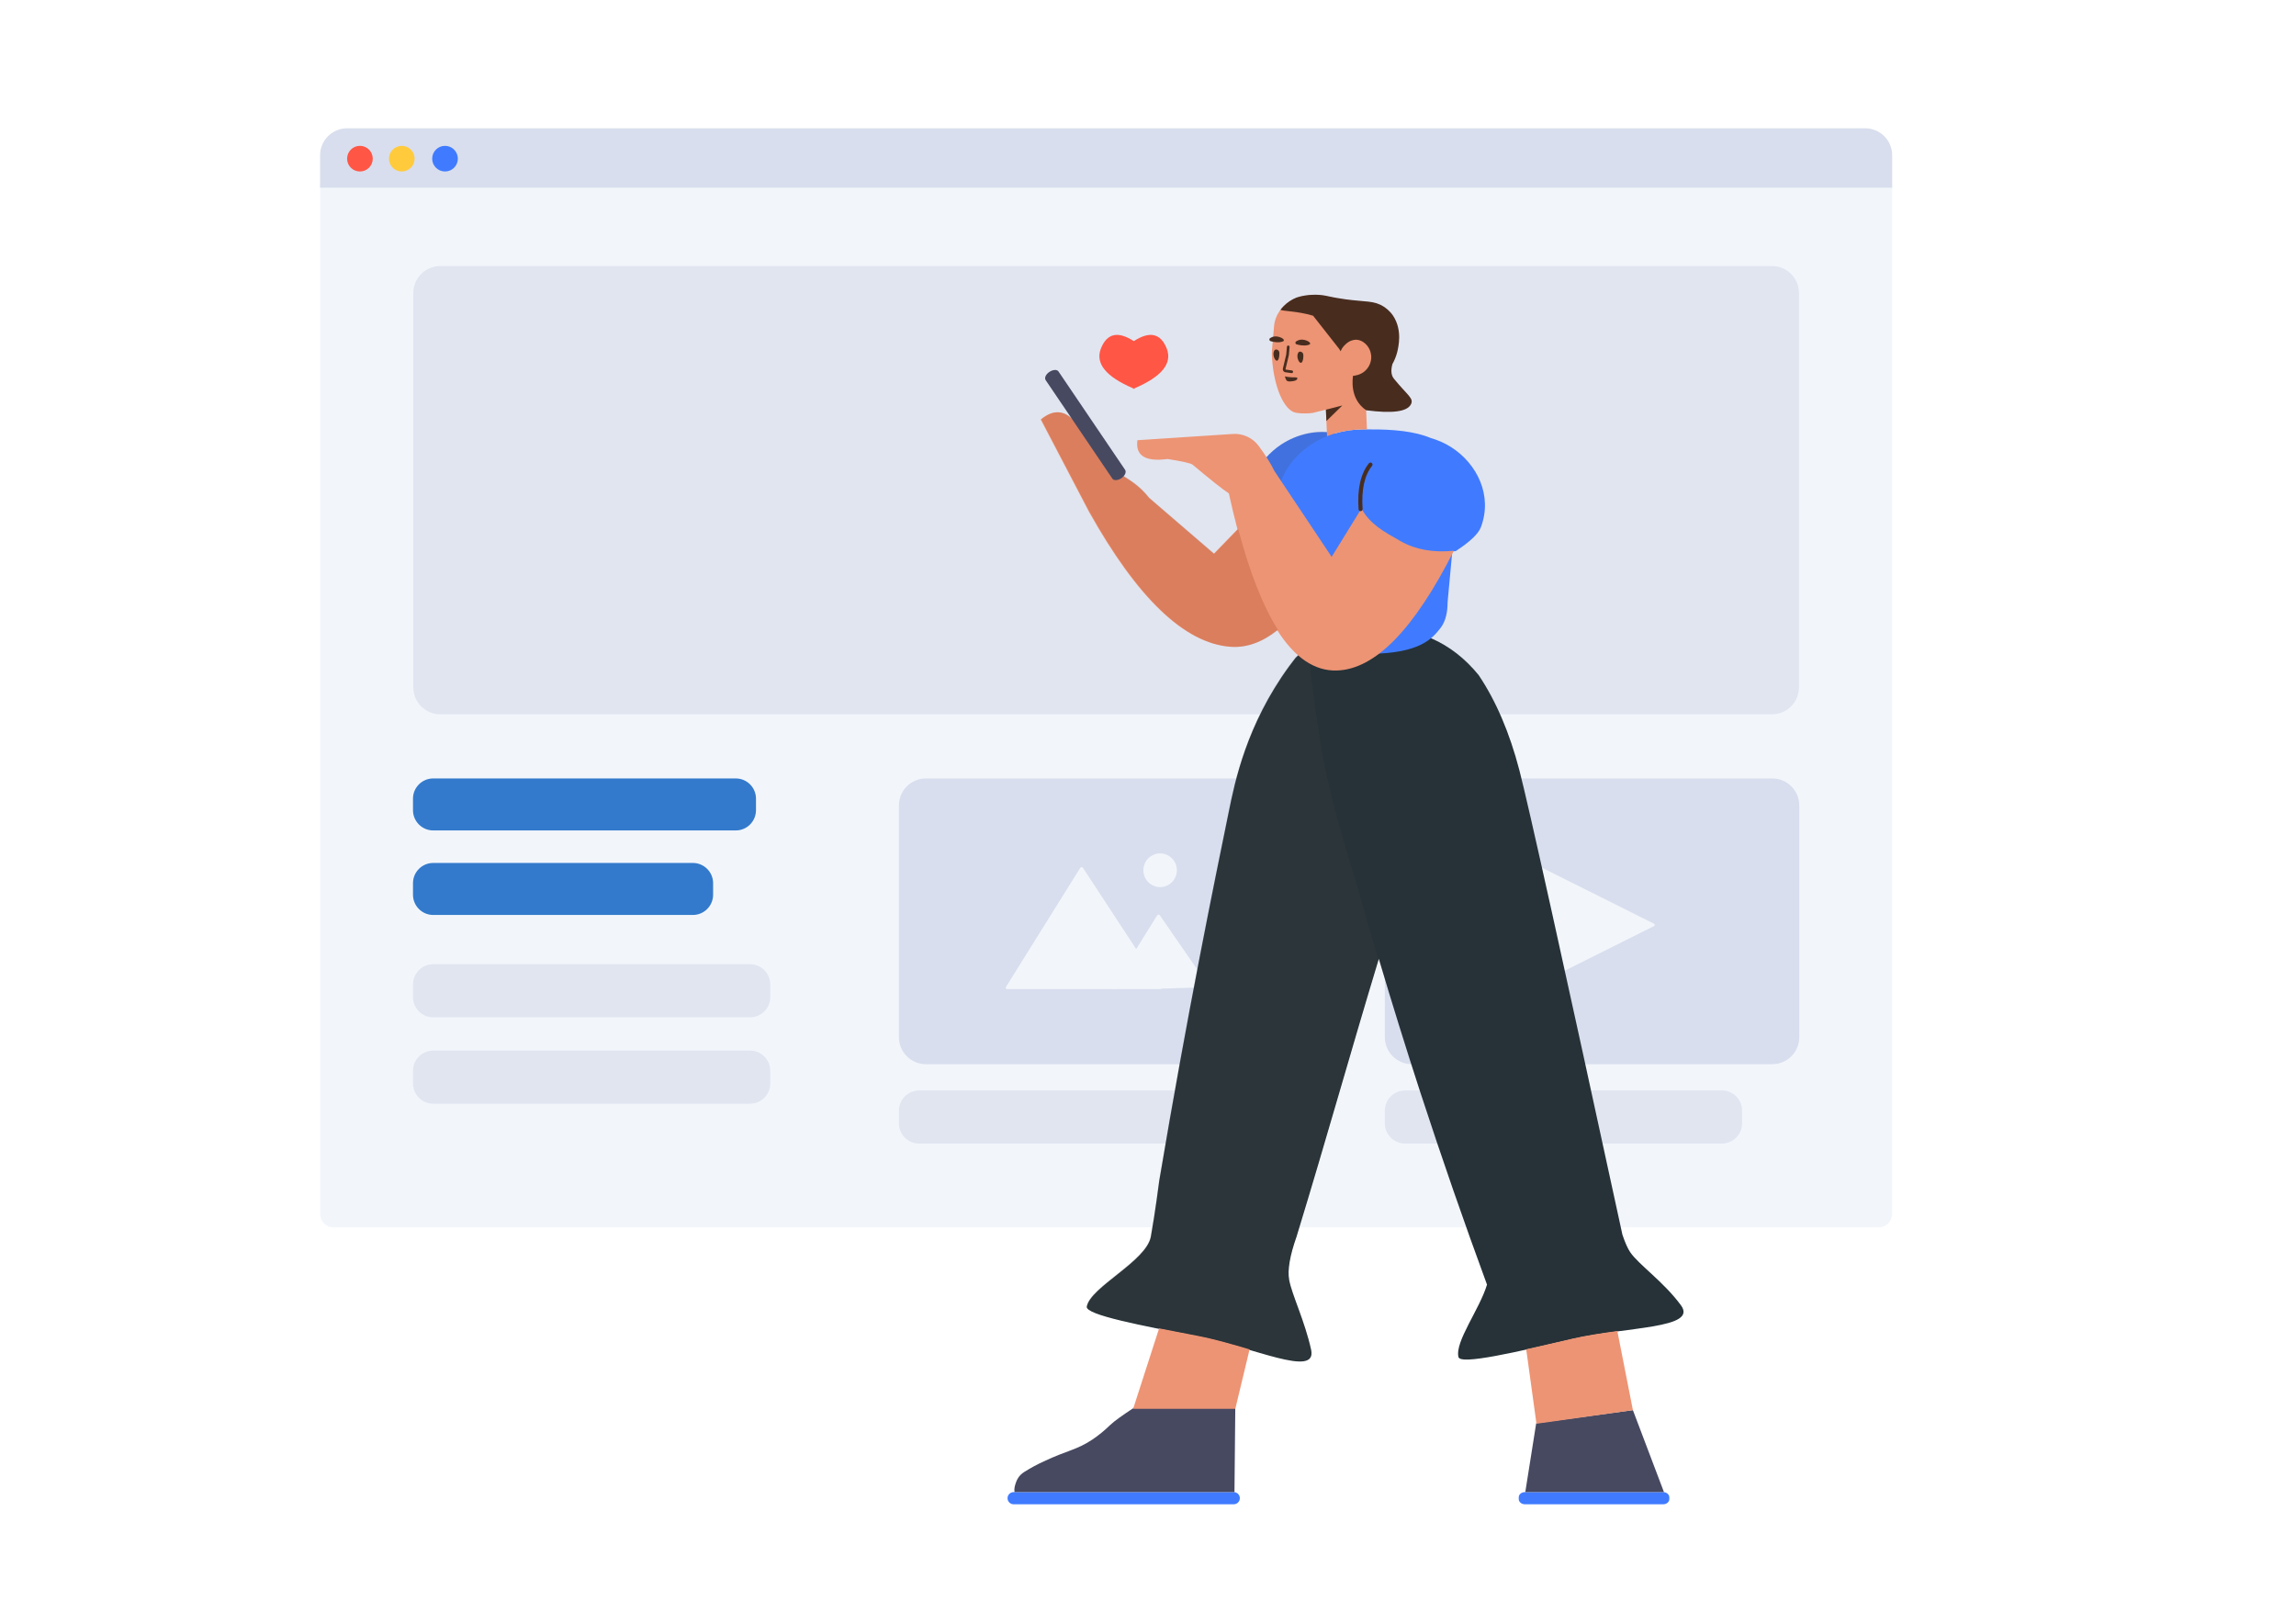 <svg width="550" height="389" viewBox="0 0 550 389" fill="none" xmlns="http://www.w3.org/2000/svg">
<path d="M450.029 41.397H79.912C78.125 41.397 76.677 42.845 76.677 44.631V290.75C76.677 292.537 78.125 293.984 79.912 293.984H450.029C451.816 293.984 453.265 292.537 453.265 290.75V44.631C453.265 42.845 451.816 41.397 450.029 41.397Z" fill="#F2F6FB"/>
<path d="M76.677 37.194C76.677 33.621 79.572 30.724 83.148 30.724H446.793C450.367 30.724 453.265 33.621 453.265 37.194V44.955H76.677V37.194ZM331.729 192.91C331.729 189.337 334.627 186.44 338.201 186.44H424.541C428.115 186.44 431.012 189.337 431.012 192.91V248.417C431.012 251.99 428.114 254.887 424.541 254.887H338.201C334.627 254.887 331.729 251.989 331.729 248.417V192.91ZM215.329 192.91C215.329 189.337 218.227 186.44 221.801 186.44H308.141C311.715 186.44 314.612 189.337 314.612 192.91V248.417C314.612 251.99 311.714 254.887 308.141 254.887H221.801C218.227 254.887 215.329 251.989 215.329 248.417V192.91Z" fill="#D8DEED"/>
<path d="M86.221 41.074C87.918 41.074 89.294 39.698 89.294 38.001C89.294 36.304 87.918 34.929 86.221 34.929C84.523 34.929 83.147 36.304 83.147 38.001C83.147 39.698 84.523 41.074 86.221 41.074Z" fill="#FF5645"/>
<path d="M96.25 41.074C97.947 41.074 99.323 39.698 99.323 38.001C99.323 36.304 97.947 34.929 96.25 34.929C94.552 34.929 93.177 36.304 93.177 38.001C93.177 39.698 94.552 41.074 96.25 41.074Z" fill="#FFCB3D"/>
<path d="M106.603 41.074C108.3 41.074 109.676 39.698 109.676 38.001C109.676 36.304 108.3 34.929 106.603 34.929C104.905 34.929 103.529 36.304 103.529 38.001C103.529 39.698 104.905 41.074 106.603 41.074Z" fill="#407BFF"/>
<path d="M396.198 221.808L368.145 235.83C367.985 235.91 367.79 235.845 367.711 235.685C367.688 235.64 367.676 235.591 367.676 235.54V207.497C367.676 207.319 367.821 207.174 368 207.174C368.05 207.174 368.1 207.186 368.145 207.208L396.198 221.23C396.357 221.309 396.422 221.504 396.342 221.664C396.311 221.726 396.26 221.777 396.198 221.808ZM268.286 236.894L266.187 236.918L266.202 236.894H241.303C240.946 236.894 240.811 236.648 241 236.344L258.742 207.909C258.932 207.605 259.245 207.599 259.443 207.898L272.167 227.315L277.163 219.292C277.351 218.989 277.668 218.98 277.873 219.278L289.334 235.892C289.537 236.187 289.414 236.435 289.057 236.446L278.181 236.782L278.07 236.783L278.136 236.894C278.136 236.894 277.846 236.894 277.49 236.894H268.286ZM277.901 212.466C275.688 212.466 273.894 210.66 273.894 208.432C273.894 206.205 275.688 204.398 277.901 204.398C280.114 204.398 281.908 206.205 281.908 208.432C281.908 210.66 280.114 212.466 277.901 212.466Z" fill="#F2F6FB"/>
<path d="M424.471 63.713H105.471C101.897 63.713 99 66.609 99 70.181V164.618C99 168.191 101.897 171.087 105.471 171.087H424.471C428.044 171.087 430.941 168.191 430.941 164.618V70.181C430.941 66.609 428.044 63.713 424.471 63.713Z" fill="#E1E5F0"/>
<path d="M220.182 261.167H296.065C298.745 261.167 300.918 263.339 300.918 266.018V269.046C300.918 271.726 298.745 273.898 296.065 273.898H220.182C217.502 273.898 215.329 271.726 215.329 269.046V266.018C215.329 263.339 217.502 261.167 220.182 261.167ZM336.582 261.167H412.465C415.145 261.167 417.318 263.339 417.318 266.018V269.046C417.318 271.726 415.145 273.898 412.465 273.898H336.582C333.902 273.898 331.729 271.726 331.729 269.046V266.018C331.729 263.339 333.902 261.167 336.582 261.167ZM103.782 230.93H179.665C182.345 230.93 184.518 233.102 184.518 235.782V238.81C184.518 241.489 182.345 243.661 179.665 243.661H103.782C101.102 243.661 98.929 241.489 98.929 238.81V235.782C98.929 233.102 101.102 230.93 103.782 230.93ZM103.782 251.618H179.665C182.345 251.618 184.518 253.79 184.518 256.47V259.498C184.518 262.177 182.345 264.349 179.665 264.349H103.782C101.102 264.349 98.929 262.177 98.929 259.498V256.47C98.929 253.79 101.102 251.618 103.782 251.618Z" fill="#E1E5F0"/>
<path d="M103.782 186.44H176.241C178.921 186.44 181.094 188.612 181.094 191.291V194.046C181.094 196.725 178.921 198.897 176.241 198.897H103.782C101.102 198.897 98.929 196.725 98.929 194.046V191.291C98.929 188.612 101.102 186.44 103.782 186.44ZM103.782 206.683H165.971C168.651 206.683 170.824 208.855 170.824 211.534V214.289C170.824 216.968 168.651 219.14 165.971 219.14H103.782C101.102 219.14 98.929 216.968 98.929 214.289V211.534C98.929 208.855 101.102 206.683 103.782 206.683Z" fill="#337ACC"/>
<path d="M295.544 357.374C296.348 357.374 297 358.026 297 358.829C297 359.633 296.348 360.285 295.544 360.285H242.809C242.005 360.285 241.353 359.633 241.353 358.829C241.353 358.026 242.005 357.374 242.809 357.374H295.544ZM398.426 360.285H365.265C364.488 360.285 363.809 359.725 363.809 359.053V358.605C363.809 357.934 364.456 357.374 365.265 357.374H398.426C399.203 357.374 399.882 357.934 399.882 358.605V359.053C399.882 359.725 399.235 360.285 398.426 360.285Z" fill="#407BFF"/>
<path d="M295.714 357.384C295.658 357.377 295.602 357.374 295.544 357.374H243.038C243.003 357.197 242.985 356.974 242.991 356.685C243.027 356.459 243.031 356.2 243.101 355.943C243.516 354.397 244.019 353.371 245.491 352.459C246.963 351.546 248.466 350.731 250.032 350.015C255.806 347.301 257.78 347.336 261.577 344.847C263.148 343.807 264.593 342.603 265.942 341.3C266.842 340.432 268.786 339.021 271.776 337.067L295.912 337.067L295.714 357.384ZM398.603 357.384C398.545 357.377 398.486 357.374 398.426 357.374H365.376L367.991 340.875L391.156 337.738L398.603 357.384Z" fill="#474961"/>
<path d="M330.292 229.656C322.932 253.994 318.337 270.777 310.586 296.186C308.982 300.732 308.391 304.18 308.811 306.53C309.442 310.054 312.552 316.373 314.068 323.264C315.584 330.155 300.039 322.594 286.82 320.056C273.601 317.519 259.985 314.929 260.338 312.95C261.195 308.245 274.623 302.091 275.684 296.186C276.746 290.28 277.55 283.849 277.698 282.791C284.5 242.401 290.883 211.366 294.342 194.486C295.801 187.247 298.604 173.58 308.811 159.59C309.475 158.705 310.013 158.017 310.329 157.591C311.268 156.599 312.318 155.851 313.392 155.288C313.368 155.089 313.344 154.89 313.32 154.692C315.908 152.771 317.663 151.382 328.133 150.584C328.392 150.58 328.683 150.542 328.941 150.538C339.092 150.005 347.71 153.708 354.21 161.694C358.359 167.867 361.61 175.46 363.963 184.473C366.122 192.745 374.351 229.831 388.648 295.73C389.292 297.633 389.915 299.029 390.519 299.919C392.529 302.882 398.462 306.924 402.651 312.602C406.839 318.281 389.562 317.694 376.453 320.751C363.345 323.807 349.852 326.978 349.37 325.026C348.473 321.345 354.412 313.628 356.208 307.682C350.765 292.88 345.418 277.503 340.232 261.613C336.709 250.786 333.402 240.128 330.292 229.656Z" fill="#263238"/>
<path opacity="0.177" d="M330.193 229.729C322.869 253.959 318.278 270.72 310.548 296.059C308.944 300.605 308.352 304.053 308.773 306.402C309.404 309.927 312.514 316.246 314.03 323.137C315.546 330.028 300.001 322.467 286.782 319.929C273.563 317.391 259.947 314.802 260.3 312.823C261.157 308.117 274.584 301.964 275.646 296.059C276.708 290.153 277.512 283.722 277.66 282.664C284.462 242.274 290.845 211.239 294.304 194.359C295.763 187.12 298.566 173.453 308.773 159.463C309.437 158.578 309.975 157.89 310.291 157.464C311.21 156.492 312.237 155.755 313.287 155.196C314.488 165.214 315.833 176.595 317.79 185.572C319.769 194.656 322.406 203.266 325.153 212.308C326.773 218.054 328.452 223.862 330.193 229.729Z" fill="#444444"/>
<path d="M342.703 104.896C344.484 105.411 346.171 106.164 347.634 107.1C353.906 111.113 357.599 118.763 354.733 126.294C354.136 127.863 352.13 129.762 348.717 131.993C348.44 132.024 348.165 132.051 347.893 132.075L346.819 143.663C346.787 144.019 346.754 144.342 346.754 144.698C346.722 146.315 346.431 148.708 345.04 150.455C343.099 152.912 340.219 156.47 328.184 156.599C315.243 156.729 312.137 153.171 310.131 150.649C308.74 148.934 308.384 146.865 308.352 145.183C308.352 144.827 308.319 144.504 308.287 144.148L307.145 131.986C301.076 130.97 300.15 126.95 299.148 123.84C297.109 117.503 301.466 110.052 306.876 106.489C310.73 103.951 315.457 102.885 319.856 103.793C321.877 103.198 324.062 102.863 326.372 102.848H328.216C333.802 102.814 338.898 103.305 342.703 104.896Z" fill="#407BFF"/>
<path opacity="0.177" d="M307.133 131.862C301.188 130.809 300.268 126.827 299.274 123.74C297.234 117.404 301.592 109.953 307.002 106.389C310.893 103.827 315.674 102.765 320.108 103.721C313.282 105.647 308.283 110.538 306.572 116.173C306.054 117.854 305.957 119.665 306.152 121.412L307.133 131.862Z" fill="#444444"/>
<path d="M317.61 98.119C317.524 98.14 317.438 98.162 317.35 98.183C314.511 98.893 314.677 98.84 314.479 98.891C312.382 99.198 310.65 98.915 310.332 98.828C307.678 98.285 305.165 92.955 304.7 85.692C304.644 85.105 304.684 84.524 304.693 83.941L305.193 78.173C305.284 76.883 305.727 75.649 306.449 74.597C306.522 74.473 306.594 74.38 306.665 74.288C306.914 73.981 307.162 73.674 307.406 73.432C308.35 72.461 309.434 71.791 310.535 71.349C313.125 70.493 315.972 70.594 317.538 70.931C317.761 70.979 318.465 71.125 319.456 71.324C320.376 71.616 321.271 71.808 322.204 71.906C322.719 71.974 323.074 72.453 323.038 72.969L322.138 81.206C322.116 81.403 324.553 79.54 327.076 80.207C327.889 80.422 329.011 81.564 330.442 83.634C329.932 85.194 329.665 85.996 329.641 86.041C328.583 87.976 327.807 89.193 327.313 89.691L327.116 94.878L327.449 102.848H326.372C323.294 102.868 320.438 103.455 317.896 104.472L317.61 98.119ZM387.431 318.798L391.158 337.745L368.054 340.993L365.601 323.165C369.081 322.398 372.837 321.52 376.563 320.651C380.051 319.838 383.835 319.283 387.431 318.798ZM277.659 318.153C280.644 318.752 283.798 319.356 286.93 319.957C291.033 320.745 295.361 322.017 299.333 323.19L295.916 337.419H271.441L277.659 318.153ZM305.954 150.932C302.251 153.87 298.495 155.195 294.685 154.907C283.703 154.075 272.403 143.255 260.784 122.446L260.786 122.445L260.785 122.444L249.292 100.468C252.16 98.072 254.809 98.165 257.239 100.747C259.478 103.686 260.767 105.439 261.107 106.008C266.189 114.522 270.283 113.013 275.256 119.27L290.762 132.616L296.43 126.769C295.717 124.07 295.031 121.208 294.371 118.185C292.651 117.025 289.999 114.912 285.676 111.292C285.271 110.952 283.275 110.501 279.69 109.938C274.361 110.636 271.953 109.134 272.465 105.433L295.329 103.936C297.762 103.777 300.108 104.874 301.545 106.843C303.283 109.224 304.529 111.216 305.285 112.819L318.996 133.373L326.129 121.804C328.215 125.548 331.316 127.243 335.588 129.658C339.098 131.642 343.323 132.394 348.265 131.913C338.736 150.765 329.39 160.324 320.226 160.591C314.914 160.746 310.157 157.526 305.954 150.932Z" fill="#ED9474"/>
<path opacity="0.2" d="M306.157 150.89C302.437 153.858 298.663 155.197 294.834 154.907C283.853 154.075 272.553 143.255 260.933 122.446L260.935 122.445L260.934 122.445L249.441 100.468C252.309 98.072 254.959 98.166 257.388 100.747C259.627 103.686 260.916 105.439 261.256 106.008C266.339 114.522 270.432 113.013 275.405 119.27L290.911 132.616L296.613 126.735C299.391 137.237 302.573 145.289 306.157 150.89Z" fill="#8C2A00"/>
<path d="M317.734 100.846L321.556 97.108L317.618 98.116L317.734 100.846Z" fill="#482D1F"/>
<path d="M333.554 87.185C333.13 88.724 333.251 89.901 333.918 90.718C337.263 94.812 338.783 95.41 337.946 96.909C336.991 98.62 333.432 99.071 327.269 98.261C323.162 95.485 324.084 90.477 324.09 90.041C324.088 90.037 324.086 90.034 324.084 90.03C324.513 89.962 325.847 89.86 326.953 88.869C328.058 87.909 328.791 86.242 328.359 84.526C327.988 82.879 326.532 81.448 324.98 81.372C324.106 81.343 323.367 81.713 323.266 81.771C322.084 82.434 321.496 83.43 321.496 83.43L321.126 84.128C321.024 83.943 320.926 83.77 320.834 83.611C318.751 80.936 316.666 78.294 314.55 75.618C310.81 74.481 307.295 74.559 306.736 74.196C306.985 73.889 307.233 73.582 307.477 73.34C308.421 72.368 309.506 71.699 310.607 71.257C313.196 70.4 316.043 70.502 317.609 70.838C317.833 70.887 318.536 71.033 319.527 71.232C319.816 71.285 320.104 71.337 320.457 71.394C321.291 71.517 321.932 71.627 322.317 71.686C327.2 72.352 329.143 71.937 331.501 73.463C331.935 73.753 332.924 74.438 333.717 75.628C336.004 79.095 334.975 83.14 334.696 84.353C334.416 85.437 334.008 86.377 333.554 87.185ZM304.364 81.71C304.051 81.607 303.969 81.206 304.222 81.009C304.542 80.787 305.063 80.525 305.71 80.572C307.034 80.67 308.385 81.617 306.916 81.893C305.978 82.104 304.962 81.882 304.364 81.71ZM310.594 82.475C310.28 82.371 310.199 81.971 310.484 81.777C310.804 81.556 311.325 81.294 312.004 81.345C313.328 81.442 314.675 82.422 313.21 82.666C312.24 82.873 311.224 82.65 310.594 82.475Z" fill="#482D1F"/>
<path d="M251.393 89.065C252.253 88.503 253.223 88.45 253.561 88.973L269.524 112.542C269.862 113.065 269.484 113.942 268.626 114.536C267.766 115.098 266.796 115.151 266.458 114.628L250.496 91.059C250.123 90.507 250.533 89.627 251.393 89.065Z" fill="#474961"/>
<path d="M306.469 84.478C306.466 85.031 306.452 85.942 306.083 86.288C305.595 86.814 304.781 85.215 305.132 84.216C305.283 83.778 305.524 83.677 305.781 83.709C306.166 83.756 306.452 84.085 306.469 84.478ZM312.208 84.987C312.237 85.544 312.191 86.451 311.823 86.797C311.334 87.323 310.52 85.724 310.871 84.725C311.023 84.287 311.263 84.186 311.52 84.218C311.906 84.265 312.191 84.594 312.208 84.987Z" fill="#482D1F"/>
<path d="M309.806 91.274C310.039 91.237 310.608 91.112 310.748 90.77C310.756 90.706 310.8 90.614 310.776 90.546C310.671 90.337 310.242 90.382 309.656 90.376C308.616 90.346 307.793 90.147 307.793 90.147C307.793 90.147 307.971 90.821 308.112 91.001C308.37 91.554 309.441 91.327 309.806 91.274Z" fill="#482D1F"/>
<path d="M307.306 88.291L307.3 88.327C307.257 88.677 307.456 89.032 307.799 89.133C307.862 89.147 307.898 89.154 307.933 89.161C308.27 89.225 308.514 89.258 309.389 89.365C309.566 89.387 309.727 89.261 309.749 89.084C309.771 88.906 309.645 88.745 309.467 88.723C308.608 88.618 308.372 88.586 308.054 88.525C308.021 88.519 307.988 88.513 307.955 88.506C307.962 88.507 307.939 88.466 307.941 88.418L308.743 85.054L308.75 85.007L308.919 83.106C308.934 82.928 308.803 82.771 308.625 82.755C308.447 82.739 308.29 82.871 308.274 83.049L308.108 84.927L307.306 88.291Z" fill="#482D1F"/>
<path d="M271.765 93.007V93.144C271.71 93.121 271.657 93.098 271.603 93.076C271.549 93.098 271.495 93.121 271.441 93.144V93.007C264.861 90.194 262.295 86.995 263.746 83.408C265.199 79.815 267.818 79.247 271.603 81.704C275.388 79.247 278.007 79.815 279.46 83.408C280.91 86.995 278.345 90.194 271.765 93.007Z" fill="#FF5645"/>
<path d="M326.411 121.905C326.09 117.293 326.854 113.853 328.676 111.572C328.844 111.363 328.809 111.058 328.6 110.89C328.39 110.723 328.085 110.758 327.918 110.967C325.923 113.465 325.107 117.138 325.442 121.972C325.461 122.239 325.693 122.441 325.96 122.422C326.227 122.404 326.429 122.172 326.411 121.905Z" fill="#482D1F"/>
</svg>
